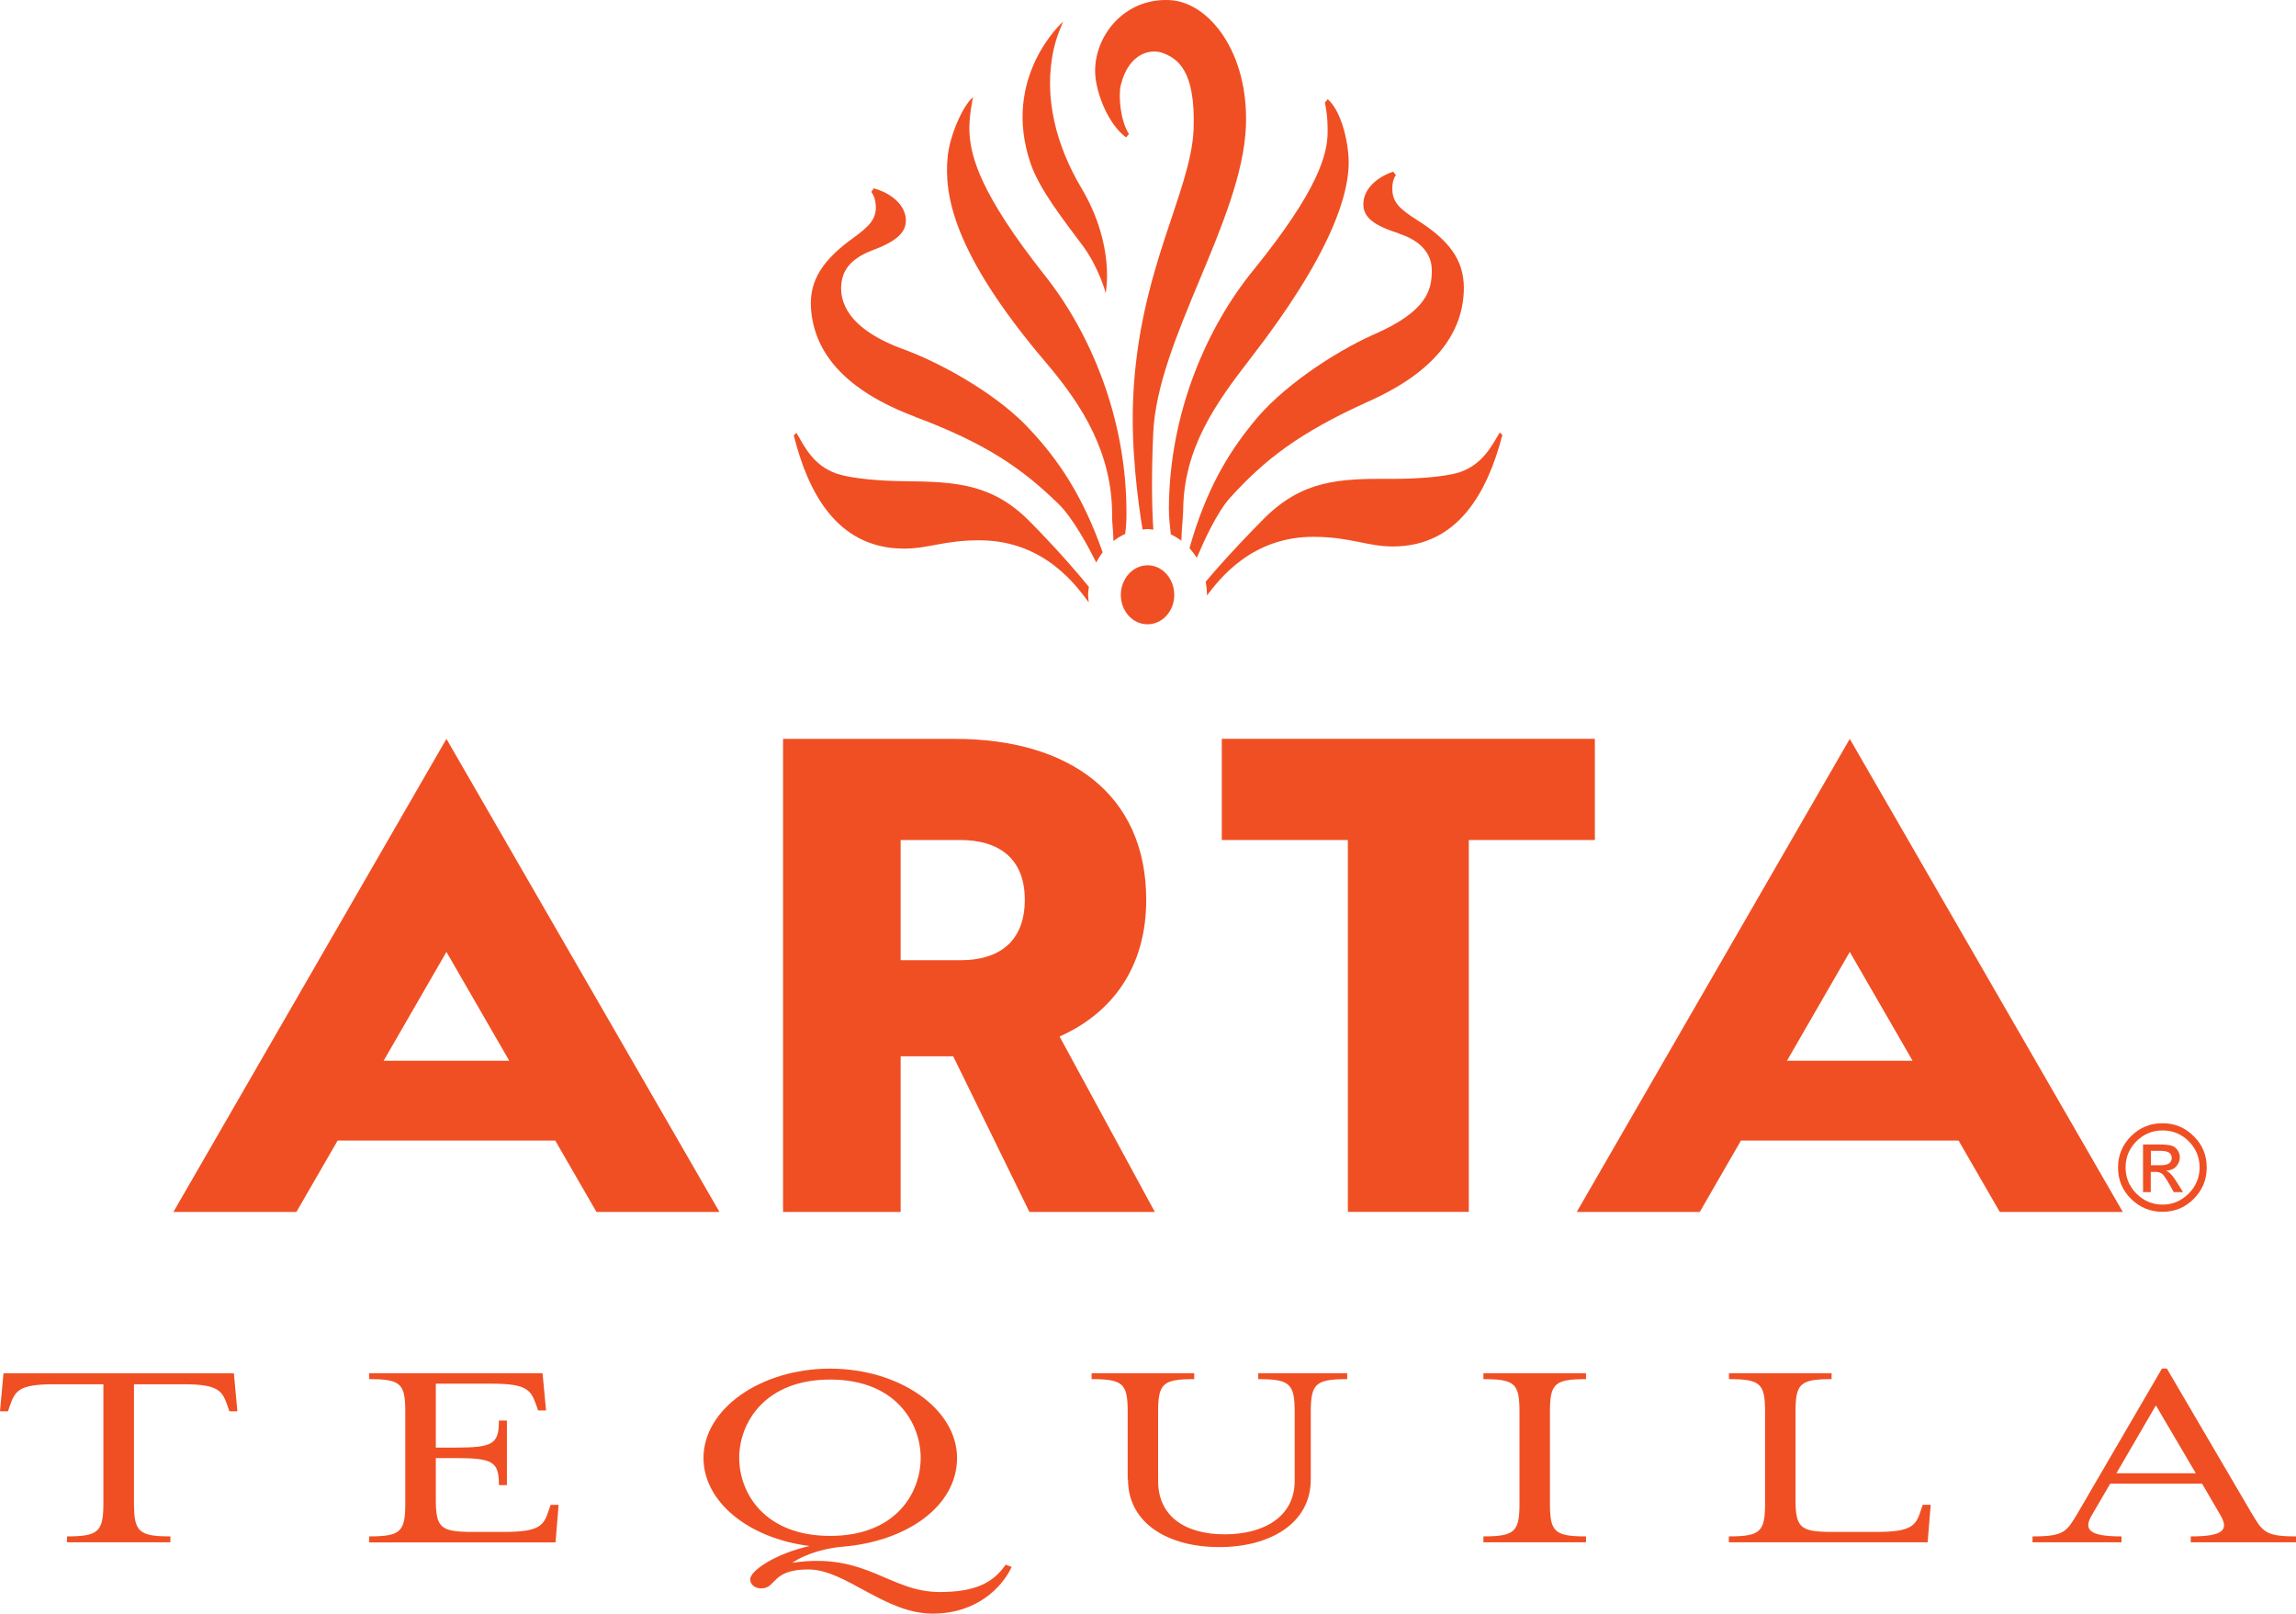 <svg xmlns="http://www.w3.org/2000/svg" id="Layer_2" data-name="Layer 2" viewBox="0 0 322 226.24"><defs><style> .cls-1 { fill: #f04f23; } </style></defs><g id="Layer_1-2" data-name="Layer 1"><path class="cls-1" d="M9.39,215.42c4.42,0,5.11-.67,5.11-4.62v-16.71h-6.93c-4.91,0-5.44.9-6.18,3l-.27.79H0l.49-5.33h32.31l.49,5.33h-1.12l-.27-.79c-.74-2.1-1.28-3-6.18-3h-6.93v16.71c0,3.96.69,4.62,5.11,4.62v.83h-14.5v-.83Z"></path><path class="cls-1" d="M51.78,215.42c4.42,0,5.06-.67,5.06-4.62v-12.84c0-3.96-.63-4.59-5.06-4.59v-.83h24.31l.49,5.22h-1.12l-.27-.79c-.74-2.06-1.28-2.96-6.18-2.96h-7.89v8.96h2.67c5.33,0,6.18-.47,6.18-3.79h1.12v9.05h-1.12c0-3.32-.85-3.79-6.18-3.79h-2.67v5.76c0,3.96.63,4.59,5.06,4.59h4.59c4.91,0,5.49-.9,6.18-3l.27-.79h1.12l-.43,5.26h-26.13v-.83l.02.02Z"></path><path class="cls-1" d="M113.41,220.05c-5.11,0-4.53,2.46-6.39,2.64-1.01.13-1.81-.43-1.81-1.26,0-1.19,3.52-3.59,8.33-4.66-8.69-1.1-14.88-6.28-14.88-12.35,0-6.86,8-12.52,17.75-12.52s17.81,5.65,17.81,12.52-7.21,11.72-16,12.44c-2.08.16-5.06.87-7.1,2.26,10.4-1.54,13.54,4.1,20.68,4.1,4.86,0,7.46-1.23,9.23-3.83l.85.31c-1.28,2.76-4.8,6.55-11.09,6.55-6.72,0-12.21-6.19-17.37-6.19ZM129.12,204.41c0-4.9-3.52-10.98-12.7-10.98s-12.75,6.09-12.75,10.98,3.52,10.94,12.75,10.94,12.7-6.03,12.7-10.94Z"></path><path class="cls-1" d="M158.15,207.44v-9.48c0-3.96-.63-4.59-5.06-4.59v-.83h14.39v.83c-4.42,0-5.06.63-5.06,4.59v9.68c0,5.13,3.99,7.49,9.34,7.49s9.81-2.37,9.81-7.49v-9.68c0-3.96-.69-4.59-5.11-4.59v-.83h12.48v.83c-4.42,0-5.11.63-5.11,4.59v9.48c0,6.19-5.76,9.48-12.84,9.48s-12.79-3.27-12.79-9.48h-.05Z"></path><path class="cls-1" d="M208.04,215.42c4.42,0,5.06-.67,5.06-4.62v-12.84c0-3.96-.63-4.59-5.06-4.59v-.83h14.39v.83c-4.42,0-5.06.63-5.06,4.59v12.84c0,3.96.63,4.62,5.06,4.62v.83h-14.39v-.83Z"></path><path class="cls-1" d="M242.48,215.42c4.42,0,5.06-.67,5.06-4.62v-12.84c0-3.96-.63-4.59-5.06-4.59v-.83h14.39v.83c-4.42,0-5.06.63-5.06,4.59v12.24c0,3.96.63,4.59,5.06,4.59h6.39c4.86,0,5.44-.9,6.12-3l.27-.8h1.12l-.43,5.26h-27.88v-.83h.02Z"></path><path class="cls-1" d="M285.09,215.42c4.48,0,4.75-.67,6.39-3.43l11.72-20.1h.69l11.78,20.1c1.66,2.76,1.91,3.43,6.34,3.43v.83h-14.77v-.83c4.43,0,5.44-.83,4.15-3l-2.56-4.39h-12.89l-2.56,4.39c-1.28,2.13-.27,3,4.15,3v.83h-12.48v-.83h.05ZM307.95,206.57l-5.6-9.52-5.54,9.52h11.14Z"></path><path class="cls-1" d="M303.29,157.49c1.7,0,3.16.61,4.37,1.82,1.23,1.21,1.82,2.67,1.82,4.39s-.61,3.18-1.82,4.39c-1.21,1.23-2.67,1.82-4.39,1.82s-3.18-.61-4.41-1.82c-1.23-1.21-1.82-2.69-1.82-4.39s.61-3.18,1.82-4.39c1.23-1.21,2.69-1.82,4.41-1.82h.02ZM303.27,168.9c1.43,0,2.64-.51,3.67-1.54,1.01-1.01,1.54-2.24,1.54-3.67s-.51-2.65-1.52-3.67c-1.01-1.01-2.24-1.52-3.67-1.52s-2.65.51-3.67,1.52c-1.01,1.01-1.52,2.24-1.52,3.67s.51,2.65,1.52,3.67c1.01,1.01,2.24,1.54,3.67,1.54h-.02ZM306.18,167.15h-1.32c-.83-1.52-1.37-2.37-1.62-2.55-.25-.2-.58-.29-.96-.29h-.65v2.84h-1.08v-6.68h2.31c.69,0,1.23.05,1.61.14.38.09.67.31.9.63.23.33.34.67.34,1.03,0,.45-.16.87-.49,1.25-.32.38-.79.58-1.41.63v.04c.4.09.92.65,1.55,1.68l.81,1.3v-.02ZM301.63,163.38h1.32c.6,0,1.03-.09,1.26-.27.24-.18.36-.43.36-.74s-.11-.56-.34-.74c-.24-.18-.69-.27-1.35-.27h-1.23v2l-.02.02Z"></path><path class="cls-1" d="M133.95,103.6c15.84,0,26.8,7.64,26.8,22.57,0,9.57-4.88,15.93-12.15,19.16l13.36,24.6h-17.59l-10.69-21.83h-7.37v21.83h-16.49v-66.33h24.13ZM126.31,117.78v16.85h8.47c5.07,0,8.94-2.4,8.94-8.47s-3.96-8.38-9.03-8.38h-8.38Z"></path><path class="cls-1" d="M205.99,117.78v52.14h-16.96v-52.14h-17.68v-14.19h52.32v14.19h-17.68Z"></path><path class="cls-1" d="M259.42,103.6l-38.29,66.33h17.25l5.78-10.01h30.52l5.78,10.01h17.25l-38.29-66.33ZM250.61,148.73l8.81-15.26,8.81,15.26h-17.63Z"></path><path class="cls-1" d="M62.61,103.6l-38.29,66.33h17.25l5.78-10.01h30.52l5.78,10.01h17.25l-38.29-66.33ZM53.8,148.73l8.81-15.26,8.81,15.26h-17.63Z"></path><path class="cls-1" d="M157.93,19.26l.4-.47c-1.19-1.81-1.52-5.35-1.14-6.88,1.19-4.75,4.46-5.06,5.94-4.46,1.88.74,4.6,2.26,4.26,10.78-.4,8.79-7.69,19.65-8.47,37.6-.32,7.15.69,14.61,1.32,18.42.25-.02.49-.07.72-.07.27,0,.52.07.79.09-.22-3.34-.27-7.73-.02-13.53.58-13.2,12.42-29.76,13-42.98.43-10.37-5.16-17.5-10.73-17.75-6.54-.29-10.69,5.33-10.4,10.4.14,2.55,1.73,6.93,4.3,8.83l.02.02Z"></path><path class="cls-1" d="M155.06,41.1s1.43-6.61-3.41-14.75c-3.47-5.85-5.38-12.71-3.87-19.47.32-1.41.65-2.26,1.32-3.86,0,0-8.72,7.71-4.57,19.88,1.26,3.72,4.71,8.04,7.44,11.72,1.46,1.99,2.69,4.88,3.09,6.47v.02Z"></path><path class="cls-1" d="M163.93,71.29c0,1.26.13,2.44.27,3.63.52.25,1.03.56,1.48.9.05-2.02.25-3.38.25-4.21.06-8.83,4.62-15.12,9.46-21.38,11.18-14.41,14.07-23.21,13.73-28.25-.24-3.47-1.41-6.77-2.91-8.07l-.4.47c.14.81.4,1.9.38,4.1,0,3.16-1.32,8.2-10.47,19.47-6.36,7.82-11.72,19.76-11.79,33.32v.02Z"></path><path class="cls-1" d="M196.23,32.77c4.03,1.3,4.57,3.81,4.57,5.07,0,2.53-.34,5.69-8.18,9.08-5.58,2.49-13.06,7.46-16.99,12.48-3.47,4.28-6.54,9.39-8.81,17.46.38.42.72.87,1.03,1.35.88-2.08,2.78-6.38,4.71-8.47,4.8-5.29,9.63-9.05,19.25-13.4,9.39-4.15,13.45-9.66,13.49-15.96,0-4.06-2.24-6.79-6.52-9.5-2.53-1.59-3.52-2.55-3.52-4.46,0-.61.13-1.41.51-1.86l-.38-.49c-1.53.47-4.17,2-4.19,4.55,0,1.9,1.52,3,5.06,4.14h-.02Z"></path><path class="cls-1" d="M152.6,83.34c0-.36.07-.7.11-1.05-1.64-2.02-4.26-5.06-8.11-8.99-5.27-5.42-10.33-5.76-17.66-5.83-3.54-.02-7.57-.38-9.57-1.05-3.29-1.12-4.53-3.77-5.67-5.72l-.38.33c1.97,7.91,6,15.82,15.33,15.89,3.54.04,5.82-1.21,10.87-1.16,9.23.07,13.73,6.81,15.17,8.7-.04-.38-.09-.74-.09-1.14v.02Z"></path><path class="cls-1" d="M210.34,60.62c-1.14,1.91-2.42,4.53-5.71,5.62-2.04.63-6.07.92-9.59.9-7.31-.05-12.39.22-17.73,5.53-3.88,3.9-6.54,6.9-8.22,8.89.11.61.18,1.26.18,1.93,1.61-2.09,6.16-8.31,15.1-8.22,5.04.04,7.31,1.32,10.85,1.35,9.34.07,13.44-7.78,15.48-15.64l-.38-.34.02-.02Z"></path><path class="cls-1" d="M128.29,58.43c9.88,3.7,14.94,7.15,20.1,12.17,2.11,2,4.35,6.28,5.35,8.27.27-.51.56-.99.9-1.43-2.8-7.96-6.21-12.91-10.01-17.01-4.26-4.77-12.06-9.28-17.79-11.41-8.07-2.91-9.21-6.84-8.81-9.5.18-1.23.88-3.12,4.24-4.39,3.47-1.3,4.89-2.55,4.77-4.44-.2-2.51-2.94-3.9-4.51-4.28l-.34.51c.4.45.6,1.23.63,1.84.13,1.88-.81,2.91-3.21,4.64-4.08,2.96-6.16,5.82-5.87,9.88.45,6.27,4.9,11.5,14.54,15.13l.02.02Z"></path><path class="cls-1" d="M155.96,72.43c0,.72.15,1.82.2,3.43.51-.4,1.05-.74,1.64-.99.11-.88.18-1.77.18-2.73.07-13.56-5.16-25.61-11.45-33.52-9.03-11.41-10.33-16.54-10.56-19.85-.16-2.2.49-5.15.49-5.15-1.5,1.28-3.23,5.4-3.54,8.2-.56,5.27.56,13.51,13.82,29.08,5.13,6.03,9.28,12.68,9.23,21.51v.02Z"></path><path class="cls-1" d="M164.68,83.43c0,2.29-1.7,4.12-3.77,4.1-2.08,0-3.74-1.88-3.72-4.15.02-2.28,1.7-4.12,3.77-4.12s3.74,1.9,3.72,4.17Z"></path></g></svg>